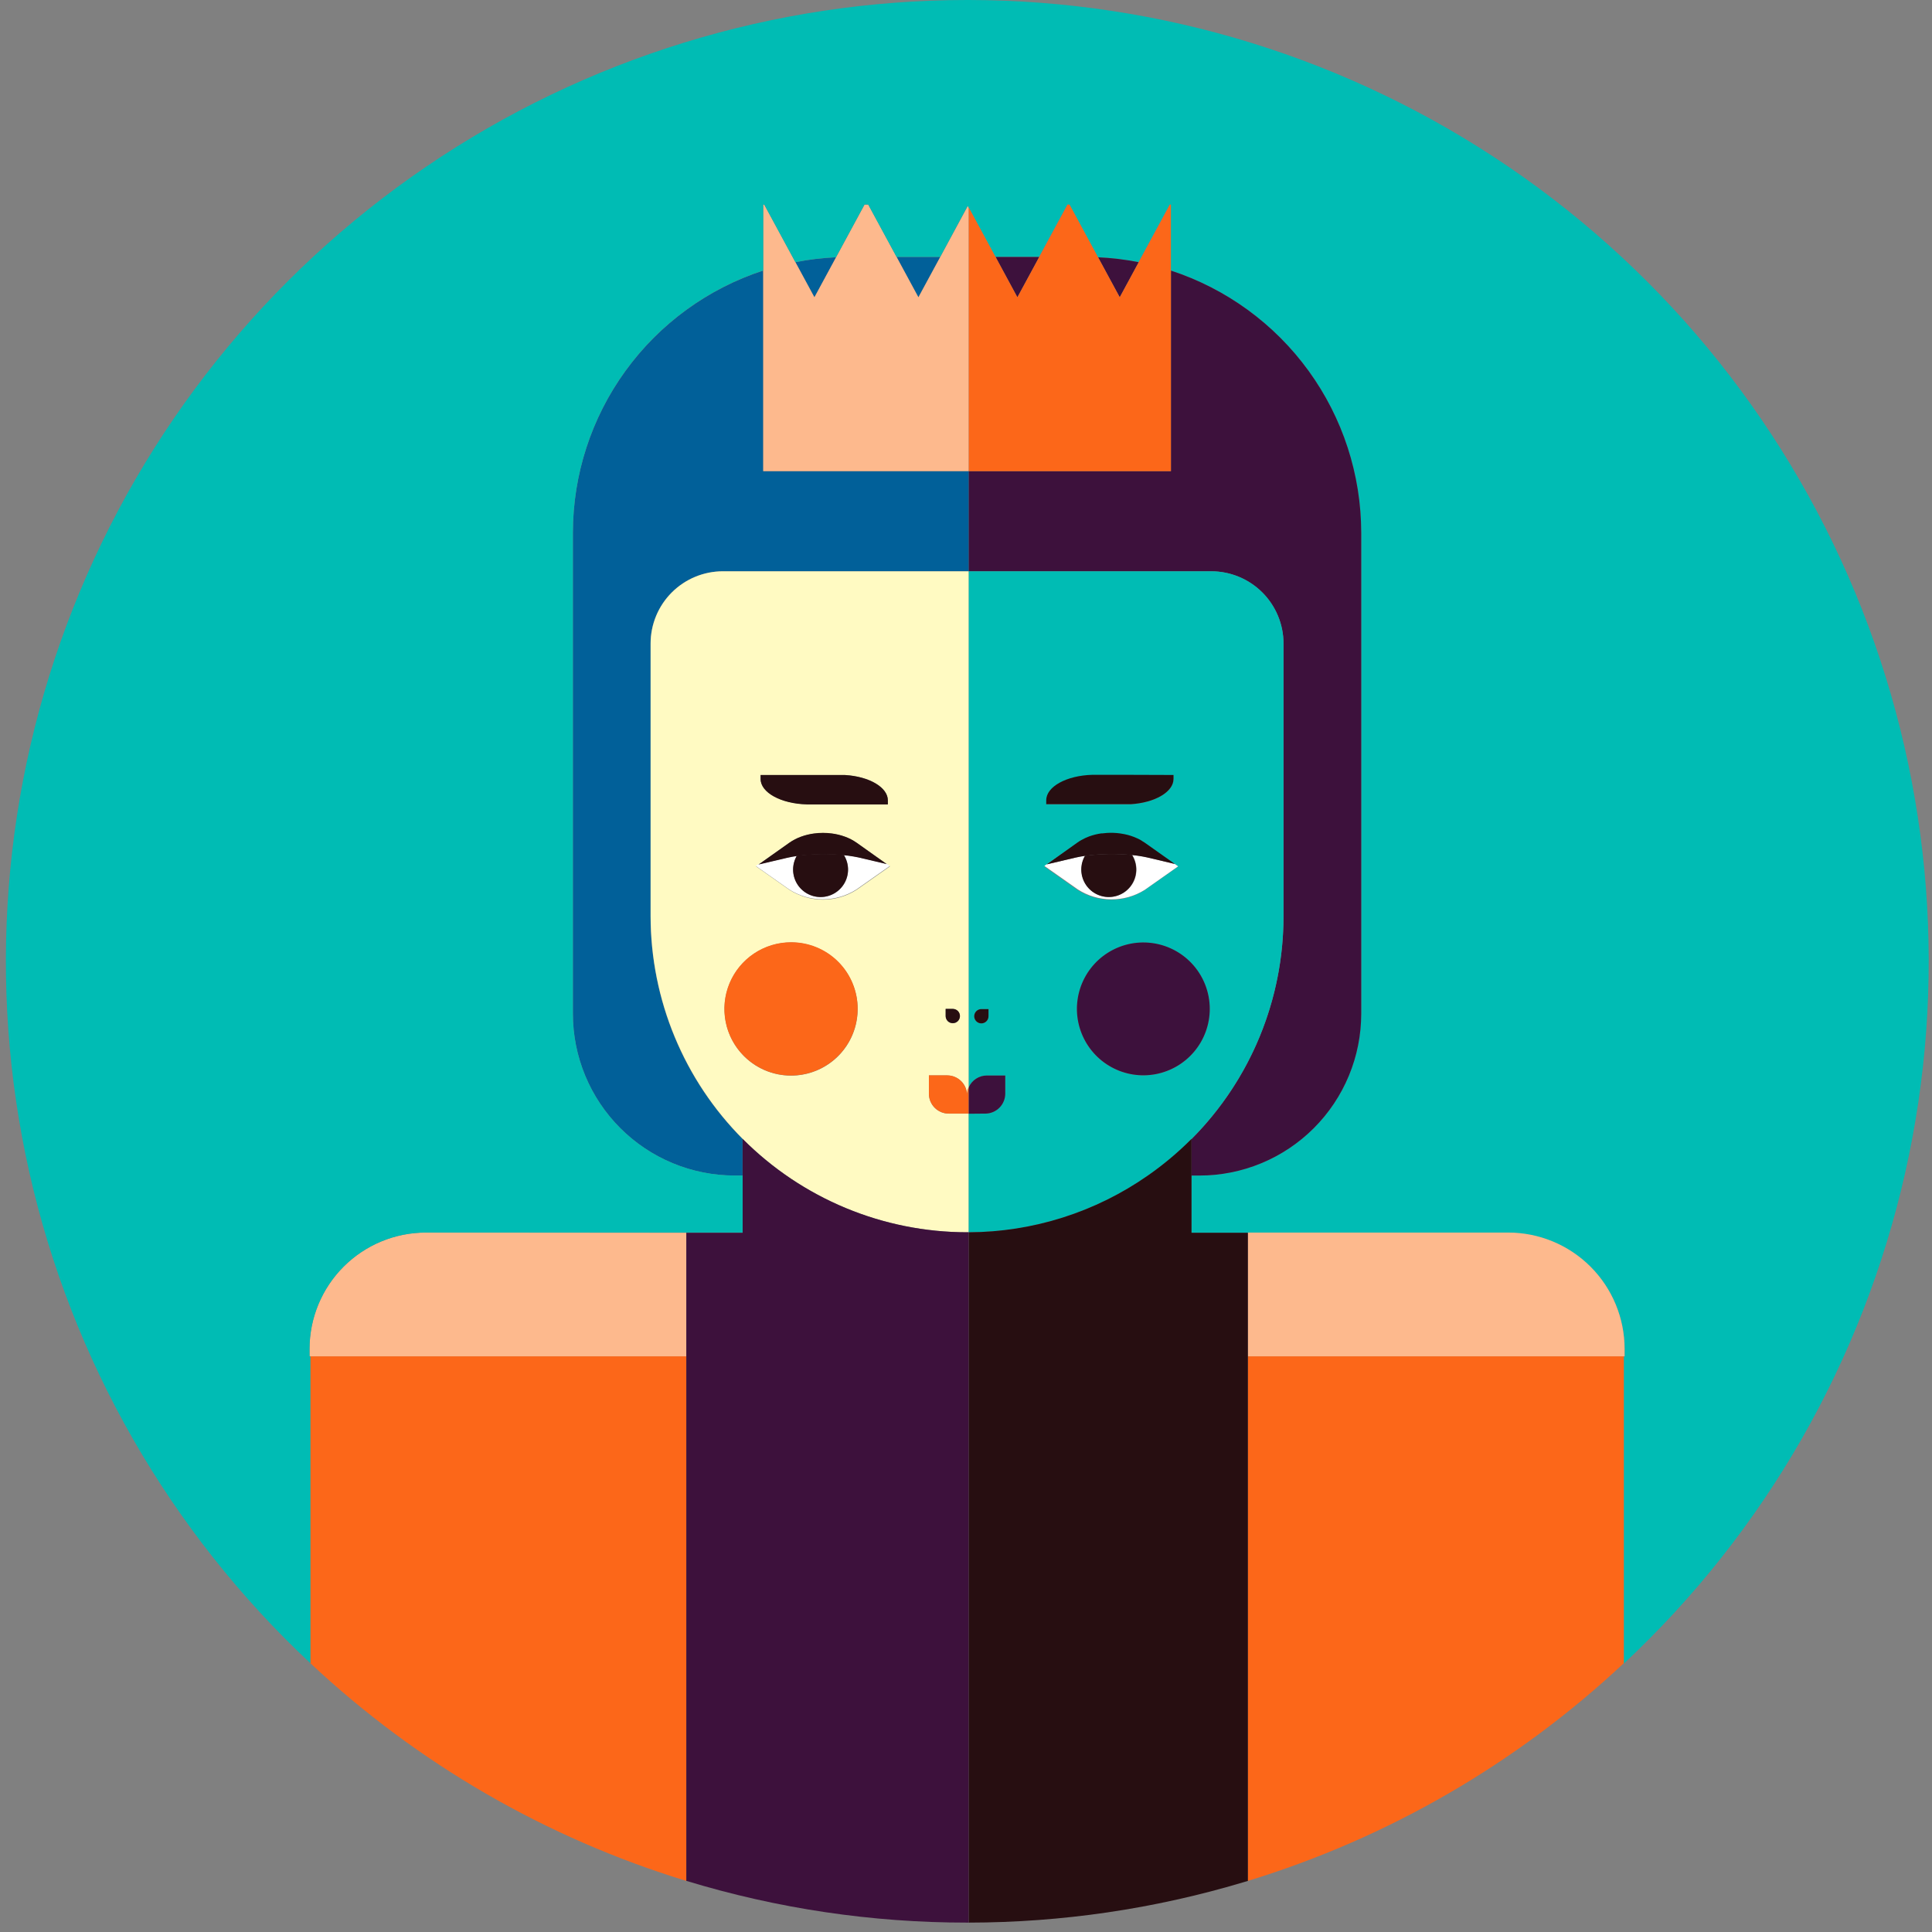 <svg width="179" height="179" viewBox="0 0 179 179" fill="none" xmlns="http://www.w3.org/2000/svg">
<rect x="0" y="0" width="179" height="179" fill="#808080" stroke="none"/>
<g clip-path="url(#clip0_2831_5893)">
<path d="M28.756 125.663V154.097C38.673 163.393 50.589 170.293 63.588 174.267V125.663H28.756Z" fill="#FC6719"/>
<path d="M87.114 23.808H83.068L85.089 27.544L87.114 23.808Z" fill="#016099"/>
<path d="M66.977 52.93H89.758V43.652H70.713V25.071C65.588 26.745 61.123 29.996 57.956 34.36C54.789 38.723 53.082 43.976 53.078 49.367V93.9C53.075 95.87 53.461 97.822 54.213 99.643C54.965 101.464 56.069 103.119 57.461 104.513C58.853 105.907 60.506 107.014 62.326 107.769C64.145 108.524 66.096 108.913 68.067 108.914H68.799V105.524C63.331 100.037 60.264 92.603 60.275 84.856V59.612C60.279 57.838 60.987 56.137 62.243 54.885C63.5 53.632 65.203 52.929 66.977 52.93V52.93Z" fill="#016099"/>
<path d="M77.462 23.839C76.197 23.896 74.938 24.048 73.695 24.292L75.456 27.544L77.462 23.839Z" fill="#016099"/>
<path d="M39.462 114.196C36.602 114.196 33.859 115.333 31.836 117.355C29.814 119.377 28.678 122.121 28.678 124.981V125.663H63.581V114.217H63.861L39.462 114.196Z" fill="#FDB98D"/>
<path d="M66.977 52.93C65.201 52.93 63.497 53.636 62.241 54.892C60.985 56.148 60.279 57.851 60.279 59.628V84.871C60.289 92.642 63.382 100.093 68.879 105.586C74.376 111.079 81.828 114.167 89.599 114.171H89.757V103.178H87.905C87.417 103.178 86.95 102.984 86.606 102.64C86.261 102.295 86.067 101.828 86.067 101.34V99.753C86.067 99.717 86.067 99.681 86.067 99.641H87.762C88.249 99.641 88.717 99.834 89.061 100.179C89.406 100.523 89.599 100.991 89.599 101.478C89.599 101.218 89.655 100.961 89.762 100.725V52.93H66.977ZM70.468 71.807H78.301C80.53 71.944 82.26 72.942 82.26 74.148V74.514H74.749C72.367 74.453 70.468 73.425 70.468 72.158V71.807ZM73.145 78.082C73.475 77.853 73.832 77.669 74.209 77.532C74.597 77.391 75 77.291 75.41 77.237C75.967 77.161 76.532 77.161 77.09 77.237C77.499 77.291 77.902 77.391 78.291 77.532C78.668 77.669 79.025 77.853 79.354 78.082L82.459 80.265L79.354 82.448C78.427 83.039 77.35 83.353 76.25 83.353C75.15 83.353 74.073 83.039 73.145 82.448L70.041 80.265L73.145 78.082ZM68.804 97.717C67.831 96.683 67.244 95.346 67.142 93.93C67.04 92.515 67.429 91.107 68.245 89.945C69.06 88.783 70.251 87.938 71.617 87.552C72.983 87.166 74.44 87.262 75.743 87.826C77.046 88.389 78.114 89.385 78.768 90.644C79.423 91.904 79.622 93.351 79.334 94.741C79.046 96.131 78.287 97.379 77.185 98.274C76.084 99.169 74.707 99.657 73.288 99.656C72.448 99.656 71.616 99.485 70.845 99.151C70.074 98.818 69.379 98.329 68.804 97.717V97.717ZM88.276 94.806C88.101 94.806 87.932 94.736 87.808 94.612C87.684 94.488 87.615 94.32 87.615 94.144V93.482H88.276C88.452 93.482 88.62 93.552 88.744 93.676C88.868 93.8 88.938 93.969 88.938 94.144C88.938 94.32 88.868 94.488 88.744 94.612C88.62 94.736 88.452 94.806 88.276 94.806V94.806Z" fill="#FFFAC2"/>
<path d="M89.676 19.075L87.116 23.808L85.091 27.544L83.07 23.808L80.444 18.958H80.103L77.462 23.839L75.456 27.544L73.695 24.292L70.805 18.958H70.713V25.07V43.652H89.757V23.808V19.228L89.676 19.075Z" fill="#FDB98D"/>
<path d="M78.306 71.807H70.469V72.173C70.469 73.44 72.367 74.468 74.749 74.529H82.261V74.163C82.261 72.942 80.531 71.944 78.306 71.807Z" fill="#270E11"/>
<path d="M73.287 87.299C72.066 87.299 70.872 87.661 69.857 88.339C68.842 89.017 68.05 89.982 67.583 91.11C67.116 92.238 66.994 93.479 67.232 94.677C67.47 95.874 68.058 96.974 68.921 97.838C69.785 98.701 70.885 99.289 72.082 99.527C73.28 99.765 74.521 99.643 75.649 99.176C76.777 98.709 77.741 97.917 78.42 96.902C79.098 95.887 79.46 94.693 79.46 93.472C79.464 92.661 79.306 91.856 78.997 91.106C78.688 90.355 78.234 89.673 77.659 89.099C77.086 88.525 76.404 88.071 75.653 87.762C74.903 87.453 74.098 87.295 73.287 87.299V87.299Z" fill="#FC6719"/>
<path d="M87.757 99.63H86.062C86.062 99.666 86.062 99.702 86.062 99.742V101.335C86.062 101.823 86.256 102.29 86.601 102.634C86.945 102.979 87.412 103.173 87.9 103.173H89.752V100.714C89.645 100.951 89.589 101.208 89.59 101.468C89.59 100.981 89.397 100.515 89.053 100.17C88.71 99.826 88.244 99.632 87.757 99.63V99.63Z" fill="#FC6719"/>
<path d="M82.169 80.041L79.68 79.456C79.189 79.344 78.691 79.265 78.189 79.217C78.428 79.599 78.562 80.037 78.577 80.488C78.591 80.939 78.486 81.385 78.271 81.782C78.056 82.178 77.74 82.51 77.355 82.745C76.97 82.979 76.529 83.106 76.078 83.114C75.627 83.122 75.183 83.01 74.789 82.79C74.396 82.569 74.068 82.248 73.84 81.859C73.611 81.471 73.49 81.028 73.489 80.577C73.488 80.126 73.606 79.683 73.832 79.293C73.517 79.339 73.216 79.39 72.947 79.456L70.26 80.082L73.13 78.046L70.025 80.23L73.13 82.413C74.058 83.004 75.135 83.317 76.234 83.317C77.334 83.317 78.411 83.004 79.339 82.413L82.444 80.23L79.339 78.046L82.169 80.041Z" fill="white"/>
<path d="M73.822 79.288C73.596 79.678 73.477 80.121 73.478 80.572C73.48 81.023 73.601 81.465 73.829 81.854C74.058 82.243 74.386 82.564 74.779 82.784C75.172 83.005 75.617 83.117 76.068 83.109C76.519 83.101 76.959 82.974 77.345 82.739C77.73 82.505 78.046 82.173 78.261 81.776C78.476 81.38 78.581 80.934 78.567 80.483C78.552 80.032 78.418 79.594 78.178 79.212C76.728 79.07 75.266 79.096 73.822 79.288V79.288Z" fill="#270E11"/>
<path d="M77.09 77.217C76.532 77.141 75.967 77.141 75.41 77.217C75.967 77.141 76.532 77.141 77.09 77.217Z" fill="#270E11"/>
<path d="M79.355 78.067C79.025 77.838 78.668 77.653 78.291 77.517C77.903 77.375 77.5 77.276 77.09 77.222C76.533 77.146 75.968 77.146 75.411 77.222C75.001 77.276 74.598 77.375 74.21 77.517C73.833 77.653 73.475 77.838 73.146 78.067L70.275 80.102L72.937 79.476C73.212 79.41 73.507 79.359 73.823 79.314C75.267 79.121 76.729 79.096 78.179 79.237C78.681 79.285 79.179 79.365 79.671 79.476L82.159 80.062L79.355 78.067Z" fill="#270E11"/>
<path d="M88.277 94.795C88.452 94.795 88.621 94.726 88.745 94.602C88.869 94.478 88.939 94.309 88.939 94.134C88.939 93.958 88.869 93.79 88.745 93.666C88.621 93.542 88.452 93.472 88.277 93.472H87.615V94.154C87.621 94.326 87.693 94.489 87.816 94.609C87.94 94.729 88.105 94.796 88.277 94.795V94.795Z" fill="#270E11"/>
<path d="M89.6 114.171C85.735 114.168 81.909 113.402 78.34 111.917C74.772 110.432 71.531 108.258 68.805 105.519V114.217H63.588V125.658V174.262C72.019 176.831 80.786 178.135 89.6 178.13H89.758V114.171H89.6Z" fill="#3D113C"/>
<path d="M89.757 0H89.599C71.733 0.002 54.28 5.377 39.509 15.428C24.737 25.478 13.33 39.738 6.769 56.356C0.207 72.973 -1.205 91.18 2.716 108.611C6.637 126.042 15.71 141.89 28.755 154.097V125.663H28.679V124.981C28.679 122.121 29.815 119.377 31.837 117.355C33.86 115.333 36.603 114.196 39.463 114.196H63.867H68.804V108.913H68.071C66.102 108.913 64.152 108.526 62.333 107.772C60.514 107.019 58.861 105.914 57.469 104.522C56.077 103.13 54.972 101.477 54.219 99.658C53.465 97.839 53.077 95.889 53.077 93.92V49.367C53.078 43.973 54.783 38.717 57.951 34.35C61.118 29.984 65.585 26.731 70.712 25.055V18.948H70.804L73.689 24.282C74.932 24.038 76.191 23.886 77.456 23.829L80.097 18.948H80.438L83.064 23.798H87.11L89.655 19.065L89.736 19.218L92.215 23.798H96.261L98.887 18.948H99.07L101.712 23.829C102.977 23.886 104.235 24.038 105.478 24.282L108.364 18.948H108.455V25.055C113.588 26.725 118.062 29.977 121.235 34.343C124.408 38.71 126.118 43.969 126.121 49.367V93.9C126.123 95.87 125.738 97.821 124.986 99.642C124.234 101.464 123.13 103.119 121.738 104.513C120.346 105.907 118.693 107.014 116.873 107.769C115.053 108.524 113.102 108.913 111.132 108.913H110.399V114.227H115.336H139.74C142.6 114.227 145.343 115.363 147.366 117.386C149.388 119.408 150.524 122.151 150.524 125.011V125.693H150.453V154.128C163.5 141.931 172.579 126.094 176.511 108.672C180.443 91.25 179.046 73.048 172.501 56.43C165.957 39.812 154.568 25.545 139.812 15.482C125.057 5.419 107.617 0.025 89.757 0V0Z" fill="#00BCB4"/>
<path d="M115.611 125.663V174.267C128.61 170.293 140.526 163.393 150.443 154.097V125.663H115.611Z" fill="#FC6719"/>
<path d="M96.286 23.808H92.24L94.261 27.544L96.286 23.808Z" fill="#3D113C"/>
<path d="M105.504 24.292C104.262 24.048 103.003 23.896 101.738 23.839L103.744 27.544L105.504 24.292Z" fill="#3D113C"/>
<path d="M108.487 25.071V43.652H89.758V52.93H112.217C113.994 52.93 115.697 53.636 116.953 54.892C118.209 56.148 118.915 57.851 118.915 59.628V84.871C118.925 92.618 115.859 100.052 110.39 105.539V108.914H111.123C113.092 108.914 115.042 108.526 116.861 107.772C118.68 107.019 120.333 105.914 121.725 104.522C123.117 103.13 124.222 101.477 124.975 99.658C125.729 97.839 126.117 95.889 126.117 93.92V49.367C126.113 43.976 124.407 38.724 121.241 34.361C118.075 29.997 113.611 26.746 108.487 25.071V25.071Z" fill="#3D113C"/>
<path d="M115.61 125.663H150.518V124.981C150.518 122.121 149.382 119.377 147.36 117.355C145.337 115.333 142.594 114.196 139.734 114.196H115.33H115.61V125.663Z" fill="#FDB98D"/>
<path d="M112.222 52.93H89.757V100.735C89.902 100.412 90.137 100.138 90.434 99.946C90.731 99.754 91.078 99.651 91.431 99.651H93.126V101.33C93.125 101.808 92.94 102.266 92.609 102.611C92.278 102.955 91.827 103.158 91.35 103.178H89.752V114.171C95.694 114.151 101.488 112.316 106.359 108.914C110.237 106.214 113.405 102.617 115.592 98.429C117.779 94.241 118.921 89.586 118.919 84.861V59.617C118.917 57.843 118.21 56.142 116.954 54.888C115.698 53.634 113.996 52.93 112.222 52.93V52.93ZM91.584 94.154C91.584 94.285 91.545 94.413 91.473 94.522C91.4 94.631 91.297 94.715 91.176 94.766C91.055 94.816 90.922 94.829 90.793 94.803C90.665 94.778 90.547 94.715 90.455 94.622C90.362 94.529 90.299 94.412 90.274 94.283C90.248 94.155 90.261 94.022 90.311 93.901C90.361 93.78 90.446 93.677 90.555 93.604C90.664 93.531 90.792 93.493 90.922 93.493H91.584V94.154ZM96.938 74.168C96.938 72.901 98.837 71.873 101.218 71.812H108.73V72.178C108.73 73.389 107 74.382 104.771 74.519H96.938V74.168ZM99.844 78.082C99.953 78.007 100.065 77.936 100.18 77.868C100.413 77.734 100.656 77.62 100.908 77.527C101.275 77.393 101.656 77.298 102.043 77.242H102.155L102.562 77.201C102.971 77.176 103.382 77.192 103.789 77.247L104.201 77.318C104.603 77.401 104.994 77.529 105.366 77.7C105.488 77.758 105.607 77.819 105.723 77.883C105.838 77.948 105.95 78.019 106.058 78.097L109.163 80.281L106.058 82.464C105.131 83.054 104.054 83.368 102.954 83.368C101.854 83.368 100.777 83.054 99.849 82.464L96.745 80.281L99.844 78.082ZM110.395 97.717C109.41 98.754 108.094 99.417 106.674 99.589C105.254 99.762 103.819 99.435 102.614 98.664C101.409 97.892 100.511 96.725 100.073 95.363C99.635 94.001 99.686 92.53 100.216 91.201C100.746 89.872 101.723 88.77 102.978 88.083C104.233 87.397 105.688 87.169 107.093 87.439C108.498 87.709 109.764 88.46 110.675 89.563C111.586 90.666 112.085 92.052 112.084 93.482C112.085 95.058 111.48 96.574 110.395 97.717V97.717Z" fill="#00BCB4"/>
<path d="M108.395 18.958L105.504 24.292L103.744 27.544L101.738 23.839L99.097 18.958H98.914L96.287 23.808L94.262 27.544L92.241 23.808L89.758 19.228V23.808V43.652H108.487V25.07V18.958H108.395Z" fill="#FC6719"/>
<path d="M104.298 71.786H101.214C98.832 71.847 96.934 72.875 96.934 74.142V74.509H104.766C106.995 74.372 108.726 73.374 108.726 72.168V71.801L104.298 71.786Z" fill="#270E11"/>
<path d="M110.394 89.238C109.409 88.2 108.094 87.538 106.674 87.365C105.254 87.192 103.818 87.52 102.613 88.291C101.408 89.062 100.51 90.229 100.072 91.591C99.635 92.953 99.685 94.425 100.216 95.754C100.746 97.082 101.722 98.185 102.977 98.871C104.232 99.558 105.687 99.786 107.092 99.516C108.497 99.246 109.764 98.495 110.675 97.392C111.586 96.289 112.084 94.903 112.084 93.472C112.084 91.897 111.479 90.381 110.394 89.238Z" fill="#3D113C"/>
<path d="M91.361 103.173C91.838 103.153 92.289 102.95 92.62 102.606C92.951 102.261 93.136 101.803 93.137 101.325V99.646H91.432C91.078 99.646 90.732 99.748 90.435 99.941C90.138 100.133 89.903 100.407 89.758 100.73V103.188L91.361 103.173Z" fill="#3D113C"/>
<path d="M106.052 82.449L109.156 80.265L106.052 78.082L108.861 80.056L106.393 79.451C105.901 79.339 105.403 79.26 104.902 79.212C105.141 79.594 105.275 80.032 105.29 80.483C105.304 80.934 105.199 81.38 104.984 81.776C104.769 82.173 104.453 82.505 104.068 82.739C103.682 82.974 103.242 83.101 102.791 83.109C102.34 83.117 101.895 83.005 101.502 82.784C101.109 82.564 100.781 82.243 100.553 81.854C100.324 81.465 100.203 81.023 100.202 80.572C100.2 80.121 100.319 79.678 100.545 79.288C100.23 79.334 99.929 79.385 99.66 79.451L96.998 80.077L99.868 78.041L96.764 80.225L99.868 82.408C100.789 82.999 101.859 83.317 102.954 83.324C104.049 83.332 105.123 83.028 106.052 82.449V82.449Z" fill="white"/>
<path d="M100.521 79.288C100.295 79.678 100.176 80.121 100.178 80.572C100.179 81.023 100.3 81.465 100.529 81.854C100.757 82.243 101.085 82.564 101.478 82.784C101.871 83.005 102.316 83.117 102.767 83.109C103.218 83.101 103.658 82.974 104.044 82.739C104.429 82.505 104.745 82.173 104.96 81.776C105.175 81.38 105.28 80.934 105.266 80.483C105.251 80.032 105.117 79.594 104.878 79.212C103.427 79.07 101.966 79.096 100.521 79.288V79.288Z" fill="#270E11"/>
<path d="M103.783 77.217C103.377 77.161 102.966 77.146 102.557 77.171C102.966 77.146 103.377 77.161 103.783 77.217V77.217Z" fill="#FBF9C6"/>
<path d="M106.054 78.067C105.945 77.992 105.832 77.921 105.717 77.853C105.832 77.917 105.945 77.989 106.054 78.067Z" fill="#FBF9C6"/>
<path d="M104.195 77.288C104.597 77.37 104.988 77.498 105.361 77.67C104.988 77.498 104.597 77.37 104.195 77.288V77.288Z" fill="#FBF9C6"/>
<path d="M106.053 78.067C105.945 77.992 105.833 77.921 105.717 77.853C105.602 77.785 105.483 77.724 105.361 77.67C104.989 77.498 104.598 77.37 104.196 77.288L103.783 77.217C103.377 77.161 102.966 77.146 102.557 77.171L102.15 77.212H102.038C101.651 77.267 101.27 77.363 100.903 77.496C100.651 77.59 100.408 77.704 100.175 77.838C100.06 77.902 99.948 77.973 99.839 78.051L96.969 80.087L99.63 79.461C99.905 79.395 100.201 79.344 100.516 79.298C101.961 79.106 103.422 79.08 104.873 79.222C105.374 79.27 105.872 79.35 106.364 79.461L108.853 80.046L106.053 78.067Z" fill="#270E11"/>
<path d="M90.262 94.154C90.262 94.33 90.331 94.498 90.456 94.622C90.58 94.746 90.748 94.816 90.923 94.816C91.099 94.816 91.267 94.746 91.391 94.622C91.515 94.498 91.585 94.33 91.585 94.154V93.493H90.923C90.748 93.493 90.58 93.562 90.456 93.686C90.331 93.81 90.262 93.979 90.262 94.154V94.154Z" fill="#270E11"/>
<path d="M115.331 114.217H110.394V105.519C109.153 106.767 107.802 107.901 106.358 108.908C101.491 112.311 95.701 114.147 89.762 114.171V178.13C98.368 178.12 106.927 176.864 115.173 174.399L115.616 174.267V125.663V114.217H115.331Z" fill="#270E11"/>
</g>
<defs>
<clipPath id="clip0_2831_5893">
<rect width="178.13" height="178.13" fill="white" transform="translate(0.535)"/>
</clipPath>
</defs>
</svg>
